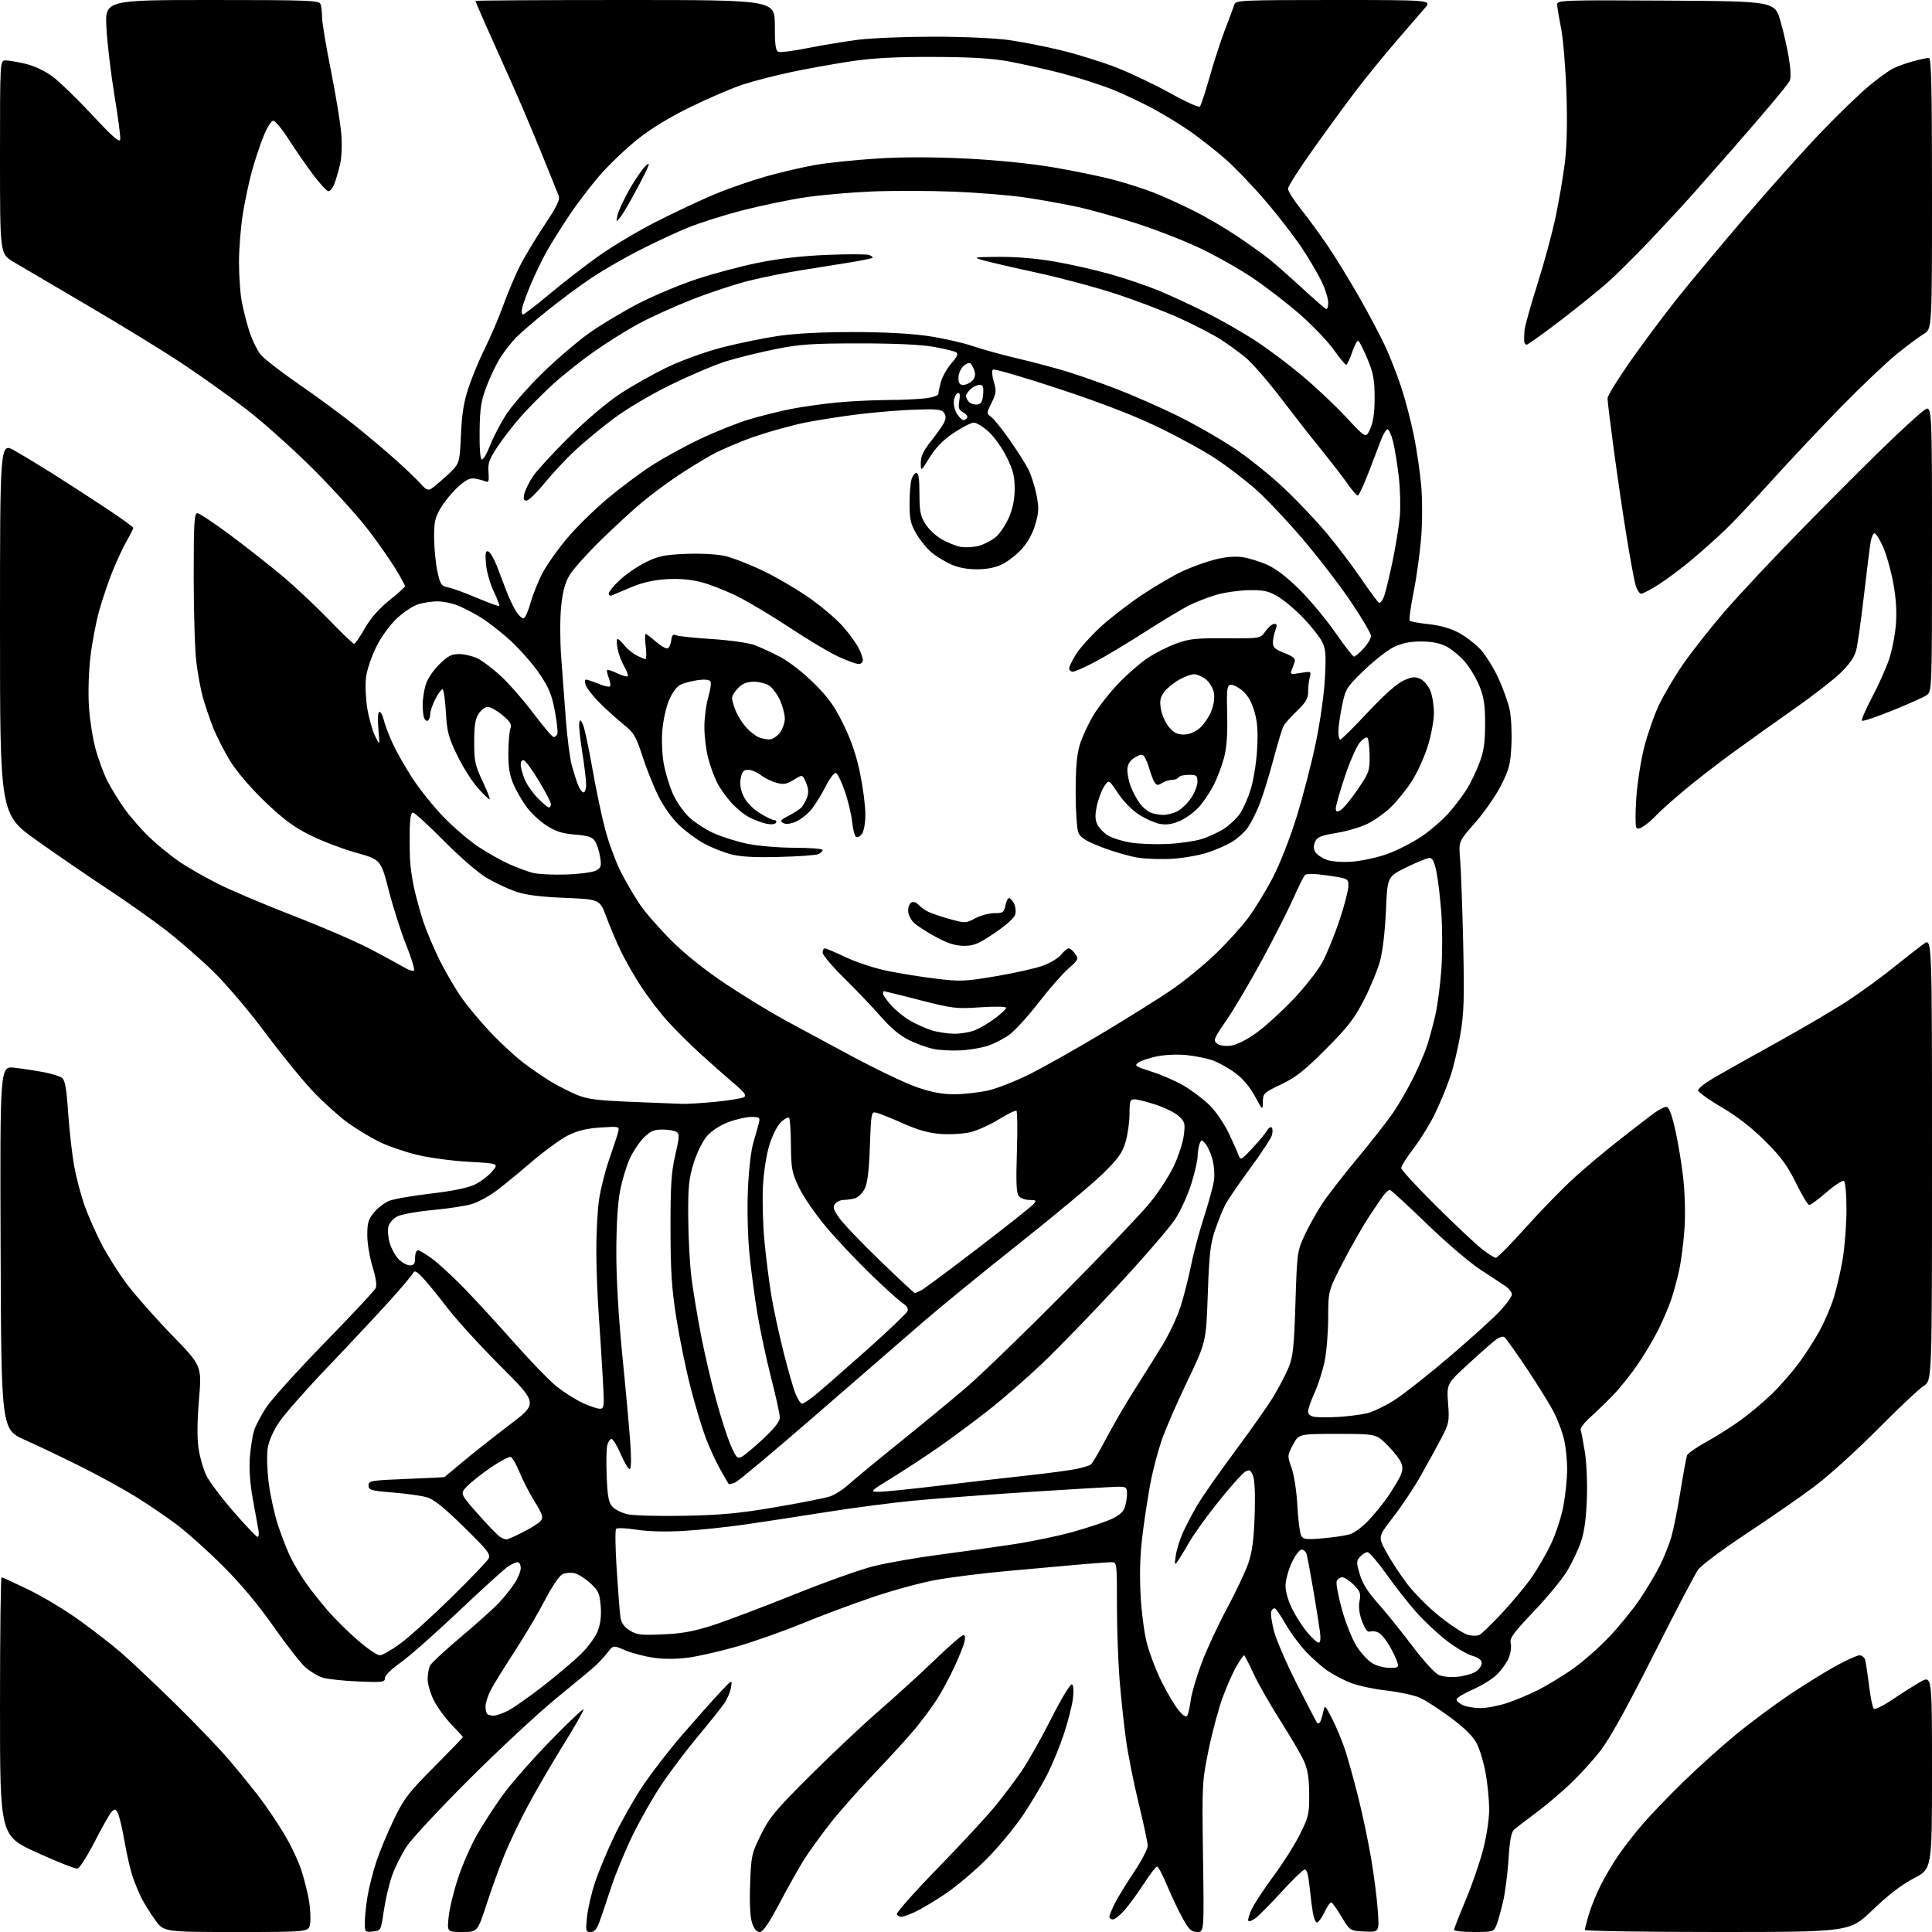 <?xml version="1.0" encoding="UTF-8" standalone="no"?>
<svg 
  version="1.1" 
  xmlns="http://www.w3.org/2000/svg" 
  xmlns:xlink="http://www.w3.org/1999/xlink" 
  xmlns:svg="http://www.w3.org/2000/svg"
  xmlns:rdf="http://www.w3.org/1999/02/22-rdf-syntax-ns#"
  xmlns:cc="http://creativecommons.org/ns#"
  xmlns:dc="http://purl.org/dc/elements/1.1/"
  viewBox="0 0 768 768"
  width="768"
  height="768"
>
<style>svg {background-color: white; }</style>"
<path stroke="none" fill="black" fill-rule="evenodd" d="M93.97,768.00C65.17,768.00 65.17,768.00 61.71,763.25C59.81,760.64 57.35,756.70 56.24,754.50C55.14,752.30 53.53,748.41 52.67,745.86C51.81,743.31 50.38,737.04 49.49,731.93C48.60,726.82 47.41,721.76 46.84,720.70C45.96,719.06 45.59,718.98 44.43,720.14C43.68,720.89 40.65,726.23 37.69,732.00C34.73,737.78 31.63,742.63 30.80,742.80C29.97,742.96 22.70,740.09 14.64,736.41C0.00,729.74 0.00,729.74 0.00,678.37C0.00,650.12 0.28,627.00 0.61,627.00C0.95,627.00 5.79,629.22 11.36,631.92C16.94,634.63 26.00,640.08 31.50,644.04C37.00,648.00 44.42,653.76 48.00,656.84C51.58,659.92 61.19,668.98 69.36,676.97C77.53,684.96 87.46,695.33 91.41,700.00C95.37,704.67 100.70,711.26 103.27,714.64C105.85,718.02 110.14,724.39 112.82,728.80C115.50,733.21 118.67,739.90 119.87,743.66C121.07,747.42 122.44,752.98 122.91,756.00C123.38,759.02 123.55,762.96 123.27,764.75C122.77,768.00 122.77,768.00 93.97,768.00zM148.21,767.81C145.10,768.12 145.00,768.00 145.01,764.31C145.01,762.22 145.49,757.58 146.07,754.00C146.65,750.42 148.24,744.12 149.61,740.00C150.98,735.88 154.13,728.31 156.60,723.20C160.59,714.95 162.40,712.58 172.55,702.39C178.85,696.06 184.00,690.73 184.00,690.53C184.00,690.34 181.97,688.10 179.49,685.55C177.02,683.00 173.87,678.70 172.49,675.99C171.12,673.28 170.00,669.45 170.00,667.47C170.00,665.49 170.44,663.04 170.99,662.03C171.53,661.01 177.04,655.91 183.24,650.70C189.43,645.48 196.14,639.47 198.15,637.35C200.16,635.23 202.97,631.75 204.40,629.61C205.83,627.47 207.00,624.66 207.00,623.36C207.00,622.06 206.44,621.00 205.75,621.01C205.06,621.01 203.32,621.80 201.88,622.76C200.43,623.72 191.62,631.73 182.28,640.57C172.95,649.42 162.55,658.59 159.16,660.97C155.53,663.52 153.00,666.02 153.00,667.08C153.00,668.71 152.08,668.82 142.25,668.40C136.34,668.15 130.00,667.45 128.16,666.86C126.33,666.27 123.28,664.43 121.39,662.77C119.50,661.11 113.83,653.84 108.78,646.63C102.73,637.97 95.85,629.74 88.56,622.46C82.48,616.39 74.12,608.92 70.00,605.86C65.88,602.80 58.73,597.94 54.13,595.07C49.53,592.19 39.86,586.87 32.63,583.24C25.41,579.62 15.22,574.75 10.00,572.44C0.50,568.22 0.50,568.22 0.24,496.00C-0.01,423.77 -0.01,423.77 5.74,424.44C8.91,424.80 14.08,425.59 17.23,426.18C20.38,426.77 23.70,427.79 24.59,428.44C25.86,429.37 26.42,432.50 27.11,442.57C27.60,449.68 28.69,459.24 29.54,463.81C30.39,468.38 32.24,475.36 33.65,479.31C35.06,483.27 38.08,490.10 40.35,494.50C42.62,498.90 47.18,506.10 50.48,510.50C53.79,514.90 61.83,524.00 68.35,530.72C80.22,542.94 80.22,542.94 79.11,556.22C78.38,564.92 78.31,571.67 78.93,575.79C79.44,579.25 80.82,584.06 82.00,586.49C83.17,588.92 88.04,595.40 92.82,600.89C97.59,606.38 101.89,610.90 102.36,610.94C102.84,610.97 103.01,609.76 102.74,608.25C102.47,606.74 101.47,601.23 100.52,596.00C99.40,589.88 98.98,584.01 99.31,579.50C99.60,575.65 100.34,570.85 100.95,568.82C101.55,566.80 103.81,562.51 105.96,559.30C108.11,556.08 118.56,544.53 129.18,533.63C139.81,522.74 148.88,513.03 149.34,512.06C149.87,510.94 149.41,507.83 148.09,503.54C146.94,499.83 146.00,494.17 146.00,490.97C146.00,486.11 146.44,484.63 148.70,481.94C150.19,480.17 152.86,478.12 154.63,477.38C156.40,476.64 163.84,475.34 171.17,474.48C179.84,473.47 185.98,472.21 188.73,470.89C191.05,469.76 194.16,467.42 195.63,465.67C198.30,462.50 198.30,462.50 186.19,461.82C179.34,461.44 170.27,460.20 165.29,458.95C160.46,457.75 153.80,455.41 150.50,453.76C147.20,452.11 141.80,448.84 138.50,446.49C135.20,444.14 129.09,438.68 124.91,434.36C120.74,430.04 112.14,419.52 105.80,411.00C99.33,402.29 90.16,391.47 84.89,386.29C79.72,381.23 71.00,373.64 65.50,369.43C60.00,365.21 49.65,357.91 42.50,353.21C35.35,348.50 22.86,339.95 14.75,334.19C0.00,323.74 0.00,323.74 0.00,249.80C0.00,175.85 0.00,175.85 5.75,179.11C8.91,180.89 15.55,184.90 20.50,188.01C25.45,191.12 34.79,197.15 41.25,201.42C47.71,205.68 52.99,209.47 52.99,209.83C52.98,210.20 51.81,212.53 50.39,215.00C48.97,217.47 46.44,222.88 44.77,227.00C43.11,231.12 40.70,238.24 39.42,242.81C38.14,247.38 36.57,255.71 35.92,261.31C35.24,267.09 35.00,275.60 35.36,281.00C35.70,286.22 36.90,293.80 38.02,297.84C39.14,301.87 41.22,307.50 42.65,310.34C44.07,313.18 47.16,318.20 49.50,321.50C51.85,324.80 56.41,330.00 59.63,333.06C62.86,336.12 68.20,340.45 71.50,342.68C74.80,344.91 81.75,348.87 86.94,351.47C92.14,354.08 105.58,359.76 116.81,364.10C128.04,368.43 141.79,374.39 147.37,377.33C152.94,380.27 158.93,383.53 160.69,384.57C162.44,385.61 164.18,386.15 164.56,385.78C164.94,385.40 163.57,380.91 161.52,375.79C159.46,370.68 156.34,360.92 154.58,354.11C151.37,341.71 151.37,341.71 141.61,338.98C136.24,337.48 128.05,334.37 123.40,332.06C116.89,328.84 112.77,325.79 105.47,318.81C99.74,313.34 94.24,306.93 91.57,302.63C89.14,298.71 86.01,292.57 84.63,289.00C83.24,285.43 81.42,280.02 80.58,277.00C79.75,273.98 78.60,267.69 78.03,263.03C77.46,258.37 77.00,243.18 77.00,229.28C77.00,207.95 77.22,204.00 78.44,204.00C79.23,204.00 85.19,207.97 91.69,212.81C98.19,217.66 107.55,225.03 112.50,229.19C117.45,233.36 125.68,241.09 130.79,246.38C135.90,251.67 140.40,255.99 140.79,255.97C141.18,255.95 143.07,253.18 145.00,249.81C147.32,245.75 150.61,241.98 154.75,238.66C158.19,235.90 161.00,233.36 161.00,233.01C161.00,232.67 159.39,229.71 157.43,226.44C155.47,223.17 150.63,216.23 146.68,211.00C142.73,205.78 132.97,194.97 125.00,186.97C117.03,178.98 105.10,168.26 98.50,163.14C91.90,158.03 80.20,149.66 72.50,144.56C64.80,139.45 47.70,128.96 34.50,121.24C21.30,113.51 8.14,105.77 5.25,104.04C0.00,100.88 0.00,100.88 0.00,62.44C0.00,24.00 0.00,24.00 2.25,24.02C3.49,24.02 7.05,24.63 10.16,25.36C13.50,26.15 17.85,28.18 20.77,30.33C23.49,32.33 30.62,39.22 36.61,45.65C44.87,54.52 47.57,56.87 47.79,55.41C47.95,54.36 46.92,46.52 45.51,38.00C44.10,29.47 42.66,17.44 42.32,11.25C41.69,0.00 41.69,0.00 84.24,0.00C122.11,0.00 126.85,0.17 127.39,1.58C127.73,2.45 128.01,4.81 128.02,6.83C128.03,8.85 129.61,18.38 131.54,28.00C133.47,37.62 135.32,48.95 135.66,53.16C136.04,57.81 135.82,62.72 135.11,65.66C134.46,68.32 133.45,71.74 132.85,73.25C132.25,74.76 131.22,76.00 130.56,76.00C129.90,76.00 127.10,72.96 124.33,69.25C121.56,65.54 117.21,59.24 114.66,55.25C112.10,51.26 109.38,48.00 108.61,48.00C107.83,48.00 106.12,50.75 104.72,54.25C103.35,57.69 101.29,63.88 100.15,68.00C99.00,72.12 97.38,79.78 96.54,85.00C95.70,90.22 95.01,98.80 95.00,104.07C95.00,109.33 95.47,116.30 96.05,119.57C96.63,122.83 98.02,128.33 99.14,131.78C100.27,135.24 102.32,139.42 103.71,141.07C105.10,142.72 111.92,147.98 118.86,152.77C125.81,157.56 135.77,164.89 140.99,169.06C146.22,173.23 153.88,179.70 158.00,183.43C162.12,187.16 166.46,191.35 167.63,192.72C169.14,194.51 170.20,194.98 171.28,194.37C172.12,193.89 175.03,191.44 177.76,188.93C182.71,184.36 182.71,184.36 183.23,172.93C183.62,164.24 184.38,159.63 186.37,153.73C187.82,149.45 190.74,142.47 192.86,138.23C194.99,133.98 198.20,126.45 200.00,121.50C201.80,116.55 204.74,109.58 206.53,106.00C208.31,102.42 212.72,95.07 216.32,89.65C221.59,81.72 222.71,79.37 222.03,77.65C221.57,76.47 218.26,68.30 214.68,59.50C211.09,50.70 205.82,38.33 202.96,32.00C200.10,25.68 195.79,16.05 193.38,10.61C190.97,5.16 189.00,0.55 189.00,0.36C189.00,0.16 215.77,0.00 248.50,0.00C308.00,0.00 308.00,0.00 308.00,10.03C308.00,17.79 308.32,20.19 309.42,20.61C310.21,20.91 315.50,20.23 321.17,19.10C326.85,17.97 335.77,16.49 341.00,15.82C346.23,15.14 359.73,14.59 371.00,14.59C382.62,14.58 395.61,15.16 401.00,15.91C406.23,16.64 415.76,18.52 422.19,20.09C428.62,21.66 438.52,24.77 444.19,27.01C449.86,29.25 459.38,33.80 465.36,37.13C471.33,40.46 476.56,42.81 476.98,42.34C477.41,41.88 479.16,36.55 480.87,30.50C482.58,24.45 485.37,15.90 487.07,11.50C488.77,7.10 490.40,2.71 490.69,1.75C491.20,0.12 493.96,0.00 530.22,0.00C569.21,0.00 569.21,0.00 566.35,3.26C564.78,5.06 559.64,11.02 554.91,16.51C550.19,22.01 543.40,30.32 539.82,35.00C536.23,39.67 528.51,50.20 522.65,58.40C516.79,66.59 512.00,74.07 512.00,75.02C512.00,75.97 514.30,79.61 517.12,83.12C519.94,86.63 524.82,93.33 527.98,98.00C531.13,102.67 536.78,111.90 540.53,118.50C544.28,125.10 548.84,133.72 550.66,137.66C552.49,141.60 555.31,148.80 556.93,153.66C558.55,158.52 560.83,167.20 562.00,172.95C563.16,178.69 564.50,187.77 564.96,193.13C565.44,198.59 565.42,207.70 564.92,213.89C564.43,219.96 563.08,229.69 561.90,235.52C560.73,241.34 560.06,246.39 560.41,246.75C560.77,247.10 564.19,247.72 568.03,248.13C572.65,248.63 576.71,249.81 580.06,251.63C582.83,253.14 586.72,256.16 588.69,258.34C590.66,260.52 593.78,265.58 595.63,269.57C597.48,273.57 599.49,279.19 600.11,282.07C600.73,284.95 601.04,291.26 600.81,296.10C600.44,303.84 599.94,305.80 596.65,312.27C594.59,316.33 589.96,322.99 586.36,327.07C579.81,334.50 579.81,334.50 580.42,341.50C580.75,345.35 581.30,360.30 581.63,374.71C582.13,396.64 581.96,402.57 580.55,410.98C579.63,416.50 577.79,424.20 576.47,428.08C575.15,431.97 572.47,438.47 570.51,442.54C568.55,446.61 564.71,452.86 561.98,456.43C559.24,460.01 557.00,463.53 557.00,464.28C557.00,465.02 563.19,471.76 570.75,479.25C578.31,486.75 586.52,494.48 589.00,496.43C591.48,498.38 594.00,499.98 594.62,499.99C595.24,500.00 600.67,494.49 606.70,487.75C612.72,481.01 621.45,472.09 626.08,467.91C630.71,463.74 638.77,456.98 644.00,452.90C649.23,448.81 655.16,444.24 657.18,442.73C659.21,441.23 661.53,440.00 662.35,440.00C663.39,440.00 664.43,442.59 665.86,448.75C666.97,453.56 668.42,462.22 669.08,468.00C669.76,474.03 670.00,482.62 669.63,488.19C669.28,493.52 668.35,500.94 667.55,504.69C666.75,508.44 665.24,513.98 664.19,517.00C663.14,520.03 660.80,525.43 659.00,529.00C657.20,532.58 653.57,538.65 650.93,542.50C648.30,546.35 643.97,551.75 641.32,554.50C638.67,557.25 634.56,561.23 632.18,563.35C629.81,565.47 628.07,567.75 628.33,568.42C628.59,569.08 629.34,573.02 630.01,577.16C630.70,581.43 631.04,589.64 630.79,596.10C630.49,603.96 629.74,609.25 628.37,613.13C627.29,616.22 624.84,621.35 622.95,624.51C621.05,627.68 615.10,634.90 609.71,640.56C601.42,649.29 600.02,651.23 600.54,653.29C600.87,654.62 600.50,657.24 599.72,659.11C598.94,660.97 596.82,663.94 595.01,665.70C593.20,667.46 588.86,670.15 585.36,671.67C581.86,673.20 579.00,674.95 579.00,675.56C579.00,676.18 580.15,677.20 581.55,677.84C582.95,678.48 586.11,679.00 588.58,679.00C591.05,679.00 595.82,678.07 599.18,676.94C602.55,675.81 608.04,673.50 611.40,671.81C614.75,670.12 620.74,666.51 624.71,663.77C628.68,661.04 635.26,655.31 639.33,651.05C643.41,646.78 648.99,639.96 651.73,635.90C654.48,631.83 658.10,625.78 659.78,622.45C661.45,619.12 663.53,613.94 664.39,610.95C665.26,607.95 666.89,599.75 668.02,592.73C669.15,585.71 670.33,579.32 670.63,578.52C670.93,577.73 674.40,575.31 678.34,573.15C682.28,570.98 688.42,567.09 692.00,564.49C695.58,561.90 701.12,557.23 704.32,554.14C707.51,551.04 712.30,545.58 714.96,542.00C717.62,538.42 721.38,532.58 723.32,529.00C725.27,525.42 727.78,519.58 728.91,516.00C730.03,512.42 731.64,505.50 732.48,500.62C733.31,495.73 734.00,486.87 734.00,480.93C734.00,474.61 733.57,469.85 732.97,469.48C732.41,469.13 729.31,471.13 726.09,473.92C722.86,476.72 719.77,479.00 719.22,479.00C718.66,479.00 716.28,475.06 713.92,470.25C710.50,463.28 707.98,459.87 701.56,453.48C696.21,448.16 690.39,443.66 684.25,440.07C679.16,437.10 675.00,434.09 675.00,433.38C675.00,432.67 678.04,430.33 681.75,428.18C685.46,426.02 696.83,419.66 707.00,414.03C717.17,408.40 729.77,400.97 735.00,397.51C740.23,394.05 748.33,388.13 753.00,384.35C757.67,380.58 762.96,376.45 764.75,375.18C768.00,372.86 768.00,372.86 768.00,460.85C768.00,548.84 768.00,548.84 764.75,550.87C762.96,551.98 754.75,559.72 746.50,568.05C738.25,576.38 727.00,586.58 721.50,590.72C716.00,594.86 703.79,603.33 694.37,609.54C684.96,615.76 676.24,622.26 675.01,623.99C673.78,625.72 665.82,640.94 657.33,657.81C647.10,678.15 640.02,690.94 636.33,695.76C633.27,699.76 627.56,706.01 623.63,709.65C619.71,713.30 613.58,718.43 610.00,721.07C606.42,723.71 602.79,726.50 601.91,727.27C600.75,728.30 600.15,731.46 599.66,739.09C599.29,744.81 598.31,752.42 597.48,756.00C596.65,759.58 595.47,763.74 594.86,765.25C593.79,767.92 593.54,768.00 585.88,768.00C581.55,768.00 578.00,767.62 578.00,767.15C578.00,766.68 580.07,761.39 582.59,755.40C585.12,749.40 588.27,740.28 589.59,735.12C590.99,729.68 591.99,722.96 591.97,719.12C591.95,715.48 591.32,709.10 590.58,704.94C589.84,700.78 588.26,695.48 587.08,693.16C585.59,690.24 582.39,687.05 576.71,682.82C572.20,679.46 566.66,675.89 564.42,674.88C562.18,673.88 556.22,672.59 551.19,672.02C546.15,671.45 539.73,670.07 536.90,668.96C534.08,667.85 529.91,665.66 527.64,664.09C525.36,662.53 521.46,659.05 518.96,656.37C516.46,653.69 512.94,648.92 511.15,645.77C509.35,642.62 507.45,639.78 506.93,639.46C506.41,639.14 505.70,639.61 505.36,640.50C505.02,641.39 505.53,645.05 506.50,648.62C507.46,652.20 511.62,661.73 515.73,669.81C519.84,677.89 523.38,684.69 523.60,684.92C523.82,685.15 524.28,685.06 524.62,684.72C524.95,684.38 525.55,682.62 525.94,680.80C526.64,677.50 526.64,677.50 529.68,683.50C531.35,686.80 533.67,692.42 534.83,696.00C535.98,699.58 538.29,707.90 539.94,714.50C541.60,721.10 543.88,731.90 545.00,738.50C546.13,745.10 547.34,754.46 547.68,759.30C548.31,768.11 548.31,768.11 542.46,767.80C536.61,767.50 536.61,767.50 533.32,762.00C531.51,758.98 529.67,756.39 529.24,756.25C528.81,756.10 527.57,757.86 526.48,760.16C525.39,762.45 524.05,764.27 523.50,764.21C522.95,764.14 522.22,762.38 521.87,760.29C521.52,758.21 520.92,753.44 520.53,749.69C520.04,744.92 519.45,742.98 518.55,743.19C517.84,743.36 513.80,747.29 509.56,751.91C505.32,756.54 500.74,761.20 499.38,762.28C498.01,763.35 496.61,763.94 496.26,763.59C495.91,763.24 496.55,761.05 497.69,758.73C498.82,756.40 502.76,750.45 506.43,745.50C510.10,740.55 514.76,733.15 516.80,729.05C520.23,722.15 520.49,720.98 520.42,713.05C520.37,706.72 519.82,703.33 518.32,700.00C517.20,697.52 513.00,690.34 508.98,684.03C504.96,677.73 500.16,669.29 498.30,665.28C496.45,661.28 494.75,658.00 494.51,658.00C494.28,658.00 492.93,659.97 491.51,662.39C490.10,664.80 487.61,670.44 485.97,674.92C484.34,679.39 481.83,688.78 480.40,695.78C477.86,708.17 477.81,709.28 478.22,738.25C478.64,768.00 478.64,768.00 475.92,768.00C473.67,768.00 472.67,767.07 470.23,762.75C468.60,759.86 465.81,754.01 464.04,749.75C462.27,745.49 460.43,742.00 459.96,742.00C459.48,742.00 457.12,745.05 454.71,748.78C452.30,752.51 448.85,757.23 447.06,759.28C445.26,761.33 443.16,763.00 442.40,763.00C441.63,763.00 441.00,762.53 441.00,761.96C441.00,761.39 441.95,759.03 443.11,756.71C444.28,754.39 447.71,748.79 450.74,744.24C453.77,739.70 456.24,734.98 456.23,733.74C456.22,732.51 454.62,724.98 452.67,717.00C450.71,709.02 448.43,697.55 447.59,691.50C446.76,685.45 445.61,674.74 445.04,667.70C444.47,660.65 444.00,647.27 444.00,637.95C444.00,621.16 443.98,621.00 441.80,621.00C440.59,621.00 434.63,621.44 428.55,621.97C422.47,622.51 409.64,623.67 400.03,624.54C390.43,625.42 377.83,627.00 372.03,628.05C366.24,629.10 354.98,632.16 347.00,634.86C339.02,637.56 326.31,642.31 318.76,645.41C311.20,648.51 299.70,652.57 293.21,654.44C286.72,656.31 278.04,658.30 273.94,658.88C269.08,659.55 264.16,659.59 259.87,658.98C256.24,658.47 251.14,657.13 248.54,656.02C243.80,653.99 243.80,653.99 241.65,656.74C240.47,658.26 238.38,660.56 237.00,661.87C235.63,663.17 228.65,668.98 221.50,674.79C214.35,680.60 198.77,695.06 186.88,706.93C174.98,718.79 163.62,730.99 161.62,734.04C159.63,737.09 157.04,742.26 155.87,745.54C154.70,748.82 153.22,755.10 152.58,759.50C151.41,767.49 151.41,767.50 148.21,767.81zM183.77,768.00C177.72,768.00 177.72,768.00 178.35,761.96C178.69,758.64 180.39,751.67 182.11,746.47C183.84,741.27 187.18,733.63 189.53,729.50C191.89,725.36 196.45,718.30 199.66,713.82C202.87,709.34 211.44,699.55 218.71,692.08C225.97,684.61 231.94,678.98 231.96,679.56C231.98,680.15 228.25,686.68 223.67,694.06C219.08,701.45 212.82,712.23 209.75,718.00C206.67,723.77 202.58,732.33 200.66,737.00C198.73,741.68 195.51,750.57 193.49,756.75C189.83,768.00 189.83,768.00 183.77,768.00zM234.77,768.00C232.85,768.00 232.76,767.60 233.35,761.96C233.69,758.64 235.14,752.45 236.55,748.21C237.96,743.97 241.36,735.79 244.11,730.03C246.85,724.27 251.95,715.27 255.44,710.03C258.93,704.79 266.07,695.55 271.31,689.50C276.55,683.45 283.15,676.02 285.98,673.00C291.13,667.50 291.13,667.50 290.57,670.83C290.27,672.67 289.01,675.59 287.77,677.33C286.54,679.08 281.79,685.00 277.21,690.50C272.64,696.00 266.19,704.55 262.89,709.50C259.58,714.45 254.46,723.45 251.51,729.50C248.56,735.55 244.74,744.77 243.02,750.00C241.31,755.23 239.22,761.41 238.37,763.75C237.24,766.88 236.29,768.00 234.77,768.00zM301.99,768.00C300.77,768.00 299.76,766.79 298.96,764.38C298.19,762.05 297.91,756.54 298.18,748.97C298.58,737.72 298.78,736.84 302.46,729.34C305.84,722.48 308.26,719.56 321.91,705.96C330.48,697.41 342.90,685.73 349.50,679.99C356.10,674.26 366.07,665.17 371.65,659.79C377.23,654.40 382.30,650.00 382.91,650.00C383.64,650.00 383.80,650.98 383.37,652.75C383.00,654.26 381.17,658.79 379.30,662.80C377.43,666.82 374.36,672.53 372.46,675.49C370.57,678.45 366.67,683.71 363.80,687.19C360.92,690.66 353.58,698.71 347.48,705.07C341.38,711.43 333.44,720.43 329.83,725.07C326.22,729.71 321.69,735.98 319.76,739.00C317.84,742.02 313.47,749.79 310.04,756.25C305.56,764.72 303.31,768.00 301.99,768.00zM682.65,768.00C653.69,768.00 630.00,767.63 630.00,767.18C630.00,766.73 630.73,763.92 631.61,760.93C632.50,757.94 634.59,752.80 636.25,749.50C637.91,746.20 641.05,740.87 643.23,737.67C645.41,734.46 649.78,728.83 652.94,725.17C656.10,721.50 663.37,713.93 669.10,708.35C674.82,702.76 684.20,694.32 689.94,689.60C695.68,684.87 705.36,677.67 711.45,673.59C717.55,669.52 725.90,664.35 730.02,662.11C734.13,659.86 738.26,658.02 739.18,658.01C740.11,658.01 741.10,658.79 741.39,659.75C741.69,660.71 742.39,665.30 742.96,669.95C743.53,674.59 744.37,678.77 744.83,679.23C745.29,679.69 748.56,678.11 752.08,675.73C755.61,673.34 760.64,670.16 763.25,668.65C768.00,665.92 768.00,665.92 768.00,704.40C768.00,742.89 768.00,742.89 760.75,746.68C755.88,749.22 750.51,753.35 744.40,759.23C735.30,768.00 735.30,768.00 682.65,768.00zM358.31,761.98C357.65,761.99 356.84,761.54 356.49,760.99C356.15,760.43 363.45,752.19 372.72,742.67C381.99,733.15 392.30,722.02 395.64,717.93C398.97,713.84 403.72,707.53 406.20,703.90C408.68,700.27 413.95,690.92 417.90,683.12C422.05,674.94 425.53,669.21 426.13,669.58C426.76,669.97 426.90,672.18 426.49,675.36C426.12,678.19 424.52,684.42 422.94,689.21C421.36,694.00 418.42,701.19 416.40,705.19C414.39,709.18 410.03,716.51 406.71,721.48C403.39,726.44 396.81,734.36 392.09,739.09C387.37,743.81 379.98,750.03 375.67,752.92C371.36,755.81 365.96,759.02 363.67,760.06C361.38,761.10 358.96,761.97 358.31,761.98zM472.03,681.84C472.41,681.10 473.01,678.37 473.34,675.76C473.68,673.16 475.60,666.63 477.60,661.26C479.60,655.89 484.14,646.10 487.68,639.50C491.22,632.90 495.05,624.80 496.20,621.50C497.75,617.04 498.40,612.16 498.74,602.50C499.02,594.39 498.79,588.45 498.11,586.71C497.18,584.34 496.72,584.08 495.06,584.97C493.99,585.54 489.23,590.85 484.49,596.76C479.75,602.66 474.48,609.98 472.77,613.00C471.06,616.02 469.01,619.40 468.22,620.50C466.91,622.33 466.84,622.16 467.38,618.41C467.71,616.16 468.92,612.17 470.08,609.55C471.24,606.93 473.80,602.02 475.76,598.64C477.72,595.26 484.44,585.63 490.69,577.23C496.94,568.82 503.87,558.98 506.09,555.36C508.31,551.73 511.06,546.46 512.22,543.63C514.01,539.24 514.40,535.54 514.96,517.96C515.61,497.72 515.66,497.32 518.71,490.81C520.41,487.18 523.57,481.54 525.73,478.29C527.89,475.03 534.20,466.92 539.74,460.27C545.28,453.61 551.67,445.43 553.93,442.10C556.20,438.76 559.78,432.54 561.89,428.27C564.01,424.00 566.46,418.25 567.34,415.50C568.23,412.75 569.68,407.35 570.57,403.50C571.46,399.65 572.54,391.40 572.97,385.17C573.40,378.94 573.40,368.93 572.95,362.92C572.51,356.92 571.63,349.53 571.00,346.50C570.15,342.42 569.43,341.02 568.18,341.06C567.26,341.10 563.12,342.79 559.00,344.81C551.50,348.50 551.50,348.50 550.93,362.00C550.59,370.01 549.64,378.14 548.59,382.00C547.62,385.57 544.74,392.55 542.19,397.50C538.35,404.96 535.76,408.31 527.03,417.06C518.56,425.55 515.09,428.29 509.28,431.06C502.37,434.35 502.05,434.65 502.00,438.00C501.95,441.50 501.95,441.50 498.81,435.71C496.80,432.01 493.97,428.68 490.94,426.46C488.34,424.55 484.34,422.32 482.04,421.51C479.75,420.70 475.07,419.76 471.65,419.41C468.11,419.04 463.03,419.27 459.85,419.93C456.78,420.57 453.45,421.68 452.45,422.42C450.82,423.60 451.39,423.98 457.90,426.04C461.90,427.30 467.72,429.86 470.83,431.73C473.95,433.59 478.44,437.01 480.81,439.31C483.20,441.63 486.61,446.62 488.47,450.50C490.31,454.35 492.11,458.40 492.47,459.50C493.06,461.28 493.63,460.96 497.81,456.46C500.39,453.69 503.01,450.54 503.63,449.46C504.26,448.38 505.10,447.82 505.50,448.20C505.91,448.59 505.96,449.94 505.63,451.20C505.29,452.47 501.36,458.45 496.91,464.50C492.45,470.55 487.99,477.08 487.01,479.01C486.02,480.94 484.21,485.44 482.99,489.01C481.14,494.42 480.66,498.66 480.11,514.50C479.45,533.50 479.45,533.50 471.77,549.50C467.54,558.30 462.97,568.88 461.62,573.00C460.26,577.12 458.46,583.88 457.62,588.00C456.78,592.13 455.34,601.13 454.43,608.00C453.25,616.89 452.94,624.11 453.35,633.00C453.69,640.27 454.75,648.69 455.89,653.13C456.97,657.33 459.66,664.34 461.86,668.72C464.06,673.10 467.09,678.14 468.59,679.93C470.59,682.31 471.51,682.82 472.03,681.84zM196.21,682.00C197.24,682.00 199.81,681.12 201.93,680.03C204.05,678.95 210.22,674.63 215.64,670.43C221.06,666.22 227.86,660.49 230.75,657.68C233.70,654.80 236.71,650.71 237.63,648.31C238.73,645.43 239.10,642.21 238.78,638.36C238.37,633.39 237.85,632.25 234.70,629.37C232.72,627.55 229.92,625.77 228.48,625.40C227.03,625.04 224.86,625.20 223.65,625.75C222.34,626.35 219.49,630.54 216.59,636.13C213.92,641.28 208.42,650.57 204.38,656.76C200.34,662.96 196.12,669.80 195.01,671.97C193.91,674.14 193.00,676.99 193.00,678.29C193.00,679.60 193.30,680.97 193.67,681.33C194.03,681.70 195.18,682.00 196.21,682.00zM579.38,666.55C582.06,666.28 585.32,665.36 586.63,664.51C587.93,663.65 589.00,662.14 589.00,661.14C589.00,659.89 587.78,658.95 585.13,658.16C583.00,657.52 578.39,654.77 574.88,652.04C571.37,649.31 565.99,644.25 562.92,640.79C559.84,637.33 554.54,630.56 551.12,625.75C547.70,620.94 544.32,617.00 543.61,617.00C542.89,617.00 541.57,617.82 540.66,618.83C539.14,620.50 539.13,621.09 540.54,625.83C541.61,629.44 543.79,632.92 547.68,637.26C550.76,640.69 556.84,648.23 561.19,654.00C565.53,659.77 570.31,665.07 571.80,665.76C573.38,666.50 576.52,666.83 579.38,666.55zM552.32,663.00C555.81,663.00 556.08,662.81 555.46,660.75C555.09,659.51 553.70,656.60 552.36,654.27C551.03,651.94 549.08,649.58 548.04,649.02C547.00,648.46 545.49,648.26 544.68,648.57C543.65,648.97 542.71,647.80 541.49,644.61C540.33,641.58 539.98,638.91 540.43,636.52C541.01,633.43 540.70,632.55 538.13,629.97C536.49,628.34 534.43,627.00 533.55,627.00C532.66,627.00 531.67,627.69 531.35,628.54C531.02,629.38 531.97,634.45 533.44,639.79C534.92,645.13 537.54,651.70 539.25,654.38C540.97,657.06 543.75,660.10 545.44,661.12C547.12,662.15 550.22,662.99 552.32,663.00zM150.95,658.00C151.96,658.00 155.64,655.90 159.14,653.34C162.64,650.77 171.73,642.56 179.34,635.09C186.95,627.61 193.65,620.63 194.22,619.57C195.13,617.89 193.82,616.22 184.30,606.90C176.07,598.84 172.37,595.91 169.42,595.12C167.26,594.54 161.22,593.71 156.00,593.28C147.43,592.58 146.50,592.30 146.50,590.50C146.50,588.62 147.37,588.47 161.50,587.90C169.75,587.58 176.59,587.24 176.71,587.15C176.82,587.07 180.20,584.25 184.21,580.89C188.22,577.53 196.51,570.98 202.64,566.33C213.78,557.88 213.78,557.88 199.10,543.19C191.02,535.11 181.51,524.70 177.96,520.05C174.40,515.41 170.00,510.01 168.18,508.05C165.72,505.42 164.70,504.87 164.28,505.93C163.97,506.71 159.62,511.89 154.61,517.42C149.60,522.96 138.61,534.69 130.19,543.50C121.77,552.30 113.14,562.10 111.00,565.28C108.57,568.89 106.84,572.83 106.40,575.78C106.00,578.38 106.19,584.55 106.82,589.50C107.44,594.45 109.13,602.08 110.57,606.47C112.01,610.85 114.32,616.70 115.71,619.47C117.10,622.23 119.83,626.75 121.78,629.50C123.73,632.25 127.62,637.14 130.41,640.37C133.21,643.60 138.56,648.89 142.31,652.12C146.05,655.35 149.94,658.00 150.95,658.00zM524.21,653.00C524.86,653.00 525.06,651.40 524.72,648.75C524.42,646.41 523.22,638.88 522.05,632.00C520.88,625.12 519.68,618.71 519.39,617.75C519.10,616.79 518.20,616.00 517.39,616.00C516.57,616.00 514.81,618.36 513.46,621.25C512.12,624.14 511.02,628.26 511.01,630.40C511.00,632.68 512.14,636.56 513.75,639.75C515.26,642.75 518.00,646.96 519.83,649.10C521.66,651.25 523.63,653.00 524.21,653.00zM588.12,649.89C589.01,649.44 592.99,645.59 596.96,641.34C600.93,637.08 606.16,630.84 608.56,627.46C610.97,624.08 614.56,617.92 616.54,613.75C618.56,609.51 620.75,602.74 621.53,598.34C622.30,594.03 622.95,587.71 622.97,584.30C622.98,580.89 622.49,575.71 621.87,572.80C621.26,569.88 619.47,564.96 617.91,561.85C616.35,558.74 611.44,550.77 607.01,544.14C602.58,537.52 598.52,531.82 597.98,531.49C597.44,531.16 596.05,531.55 594.88,532.37C593.72,533.19 588.78,537.51 583.92,541.97C575.07,550.08 575.07,550.08 575.63,557.79C576.18,565.15 576.05,565.80 572.79,572.00C570.91,575.58 567.23,582.28 564.61,586.89C562.00,591.51 557.14,598.79 553.83,603.06C547.80,610.84 547.80,610.84 550.91,616.67C552.63,619.88 556.36,625.60 559.21,629.40C562.05,633.19 568.01,639.17 572.44,642.68C576.87,646.19 581.85,649.43 583.50,649.88C585.15,650.34 587.23,650.34 588.12,649.89zM263.50,649.69C271.20,649.36 275.80,648.51 283.50,646.02C289.00,644.23 303.49,638.75 315.70,633.84C327.91,628.92 342.21,623.83 347.48,622.53C352.75,621.23 364.36,619.20 373.28,618.03C382.20,616.87 395.51,614.99 402.86,613.88C410.20,612.76 420.78,610.56 426.36,608.99C431.94,607.43 438.64,605.23 441.26,604.10C444.43,602.75 446.36,601.19 447.01,599.46C447.56,598.04 448.00,595.55 448.00,593.93C448.00,591.27 447.69,591.00 444.63,591.00C442.78,591.00 427.14,591.91 409.88,593.02C392.62,594.14 371.52,595.73 363.00,596.55C354.48,597.38 338.95,599.41 328.50,601.07C318.05,602.73 303.65,604.93 296.50,605.97C289.35,607.01 278.32,608.18 272.00,608.55C264.77,608.98 257.75,608.81 253.08,608.08C249.01,607.45 245.33,607.28 244.91,607.72C244.49,608.15 244.60,615.48 245.15,624.00C245.69,632.52 246.36,640.98 246.63,642.80C246.97,645.13 248.05,646.69 250.30,648.11C253.11,649.88 254.73,650.08 263.50,649.69zM201.28,611.97C201.71,611.99 204.66,610.69 207.84,609.08C211.02,607.48 214.22,605.45 214.94,604.57C216.07,603.21 215.72,602.09 212.55,596.95C210.50,593.64 207.79,588.37 206.52,585.25C205.25,582.13 203.67,579.39 203.01,579.17C202.36,578.95 198.82,580.82 195.15,583.32C191.49,585.83 187.22,589.20 185.67,590.82C182.85,593.76 182.85,593.76 190.02,601.88C193.96,606.35 197.93,610.44 198.84,610.97C199.75,611.50 200.85,611.95 201.28,611.97zM525.83,611.50C530.05,611.14 534.92,610.41 536.66,609.88C538.39,609.34 541.79,606.79 544.20,604.20C546.61,601.62 549.96,597.48 551.65,595.00C553.34,592.52 555.46,589.06 556.36,587.31C557.58,584.92 557.75,583.47 557.02,581.55C556.49,580.15 554.02,576.97 551.55,574.50C547.05,570.00 547.05,570.00 531.67,570.00C516.28,570.00 516.28,570.00 513.98,574.32C511.72,578.59 511.71,578.71 513.44,583.57C514.43,586.36 515.43,592.85 515.72,598.50C516.01,604.00 516.68,609.32 517.20,610.33C518.05,611.95 519.02,612.08 525.83,611.50zM272.00,602.55C286.90,602.25 293.99,601.58 308.45,599.10C318.32,597.41 327.95,595.51 329.86,594.88C331.77,594.25 335.17,592.08 337.42,590.05C339.66,588.02 348.70,580.56 357.50,573.47C366.30,566.38 378.23,556.55 384.00,551.62C389.77,546.68 407.25,529.79 422.82,514.07C438.40,498.36 453.89,482.12 457.23,478.00C460.58,473.88 464.81,467.35 466.62,463.50C468.44,459.65 470.22,454.17 470.58,451.31C471.18,446.58 471.01,445.92 468.63,443.71C467.19,442.38 463.08,440.32 459.49,439.14C455.90,437.96 452.07,437.00 450.98,437.00C449.23,437.00 449.00,437.69 449.00,442.82C449.00,446.02 448.29,451.04 447.42,453.97C446.12,458.35 444.50,460.60 438.38,466.59C434.27,470.60 419.39,483.02 405.31,494.19C391.23,505.36 374.22,519.23 367.53,525.00C360.83,530.77 341.72,547.35 325.05,561.83C308.39,576.31 293.69,588.64 292.37,589.24C291.06,589.84 289.84,590.14 289.66,589.91C289.48,589.69 287.94,587.02 286.24,584.00C284.54,580.98 281.96,575.35 280.51,571.50C279.05,567.65 276.35,558.65 274.51,551.50C272.66,544.35 270.12,531.98 268.86,524.00C267.02,512.34 266.56,505.38 266.54,488.50C266.51,471.20 266.84,466.03 268.43,459.17C270.09,452.02 270.16,450.71 268.93,449.94C268.14,449.44 265.62,449.02 263.33,449.02C259.94,449.00 258.54,449.61 255.91,452.24C254.13,454.03 251.60,457.81 250.30,460.65C249.00,463.49 247.28,469.27 246.47,473.49C245.54,478.37 245.00,487.36 245.00,498.11C245.00,508.74 245.91,524.05 247.43,539.27C248.77,552.60 250.18,568.11 250.56,573.75C251.00,580.15 250.90,584.00 250.29,584.00C249.76,584.00 248.16,581.30 246.74,578.00C245.31,574.70 243.67,572.00 243.09,572.00C242.51,572.00 241.75,573.14 241.40,574.53C241.05,575.92 240.95,581.51 241.17,586.96C241.48,594.79 241.95,597.29 243.41,598.90C244.42,600.02 247.10,601.38 249.37,601.92C251.65,602.47 261.78,602.75 272.00,602.55zM349.52,593.00C351.67,593.00 362.45,591.91 373.47,590.57C384.49,589.23 400.22,587.41 408.44,586.52C416.65,585.63 425.42,584.46 427.94,583.92C430.45,583.38 432.98,582.61 433.57,582.22C434.16,581.82 436.88,577.23 439.62,572.00C442.36,566.77 447.47,558.00 450.97,552.50C454.47,547.00 459.52,538.93 462.18,534.57C464.85,530.20 468.09,523.23 469.40,519.07C470.70,514.90 472.53,507.68 473.46,503.00C474.39,498.32 476.68,489.77 478.54,484.00C480.40,478.23 482.20,471.68 482.55,469.46C482.90,467.23 482.65,463.41 482.00,460.96C481.35,458.51 480.08,455.68 479.19,454.68C477.63,452.93 477.55,452.93 476.86,454.68C476.46,455.68 476.11,457.94 476.07,459.70C476.03,461.46 474.88,466.44 473.51,470.78C472.14,475.11 469.29,481.33 467.18,484.59C465.07,487.86 454.80,499.75 444.35,511.02C433.90,522.28 420.34,536.26 414.21,542.08C408.09,547.90 398.45,556.28 392.79,560.70C387.13,565.13 378.45,571.57 373.50,575.03C368.55,578.50 360.25,583.95 355.05,587.16C345.59,593.00 345.59,593.00 349.52,593.00zM294.97,579.02C296.09,578.42 299.93,575.19 303.50,571.85C307.81,567.82 310.00,565.00 310.00,563.50C310.00,562.25 308.45,555.17 306.55,547.76C304.65,540.36 302.20,528.94 301.11,522.40C300.01,515.85 298.58,505.13 297.93,498.56C297.24,491.70 296.98,480.87 297.30,473.06C297.64,465.01 298.54,457.27 299.52,454.00C300.42,450.98 301.41,447.49 301.70,446.25C302.18,444.24 301.86,444.00 298.65,444.00C296.69,444.00 292.61,444.92 289.60,446.05C286.32,447.27 282.90,449.49 281.09,451.55C279.34,453.54 277.09,458.07 275.78,462.25C273.82,468.47 273.51,471.56 273.58,484.00C273.62,491.98 274.21,502.77 274.88,508.00C275.55,513.23 277.23,523.35 278.61,530.50C279.99,537.65 282.70,549.32 284.65,556.43C286.59,563.54 289.25,571.77 290.56,574.73C292.71,579.59 293.13,580.00 294.97,579.02zM532.00,563.25C535.58,563.04 540.61,562.41 543.18,561.85C545.75,561.29 551.03,558.73 554.90,556.17C558.77,553.60 568.59,545.82 576.72,538.87C584.85,531.93 593.64,523.96 596.25,521.16C598.86,518.37 601.00,515.41 601.00,514.59C601.00,513.77 599.99,512.37 598.75,511.49C597.51,510.61 593.02,507.64 588.77,504.90C584.42,502.09 574.95,494.02 567.13,486.45C559.49,479.05 552.89,473.00 552.48,473.00C552.06,473.00 551.09,473.79 550.31,474.75C549.54,475.71 546.83,479.65 544.30,483.50C541.76,487.35 537.06,495.59 533.84,501.80C528.00,513.11 528.00,513.11 527.98,523.80C527.97,529.69 527.31,537.58 526.52,541.33C525.72,545.09 523.93,550.66 522.53,553.71C521.14,556.75 520.00,560.06 520.00,561.05C520.00,562.27 520.90,562.99 522.75,563.25C524.26,563.46 528.42,563.46 532.00,563.25zM238.40,559.99C240.21,560.00 240.27,559.37 239.61,547.75C239.23,541.01 238.51,529.65 238.00,522.50C237.49,515.35 237.06,504.02 237.04,497.32C237.02,490.62 237.48,481.62 238.07,477.32C238.66,473.02 240.48,465.68 242.12,461.00C243.75,456.32 245.36,451.42 245.69,450.11C246.29,447.72 246.29,447.72 238.72,448.20C233.30,448.55 229.64,449.44 225.83,451.32C222.90,452.76 216.00,457.82 210.50,462.55C205.00,467.28 198.59,472.49 196.26,474.12C193.93,475.75 190.24,477.71 188.06,478.48C185.88,479.25 178.85,480.37 172.45,480.96C166.05,481.56 159.51,482.72 157.92,483.54C156.33,484.36 154.74,486.19 154.38,487.61C154.03,489.02 154.28,492.00 154.95,494.21C155.61,496.43 157.22,499.31 158.53,500.62C159.84,501.93 161.83,503.00 162.95,503.00C164.56,503.00 165.00,502.36 165.00,500.00C165.00,498.35 165.50,497.00 166.12,497.00C166.73,497.00 169.32,498.55 171.87,500.43C174.41,502.32 180.14,507.61 184.59,512.18C189.04,516.76 197.99,526.50 204.48,533.84C210.97,541.17 218.58,549.00 221.39,551.23C224.20,553.47 228.75,556.35 231.50,557.64C234.25,558.93 237.36,559.98 238.40,559.99zM318.81,558.00C319.31,558.00 321.46,556.62 323.59,554.93C325.71,553.24 334.81,545.31 343.81,537.30C352.80,529.30 360.43,522.05 360.76,521.19C361.13,520.21 360.46,519.08 358.93,518.11C357.59,517.27 351.83,512.06 346.12,506.54C340.41,501.02 332.35,492.46 328.21,487.52C324.07,482.58 319.29,475.60 317.59,472.02C314.79,466.11 314.49,464.53 314.41,455.25C314.36,449.61 314.02,444.69 313.66,444.32C313.29,443.96 311.86,444.72 310.48,446.02C309.07,447.34 307.05,451.28 305.90,454.94C304.69,458.78 303.61,465.65 303.29,471.50C302.99,477.00 303.26,486.90 303.89,493.50C304.52,500.10 305.75,509.77 306.62,515.00C307.49,520.23 309.67,530.35 311.47,537.50C313.27,544.65 315.45,552.19 316.32,554.25C317.19,556.31 318.31,558.00 318.81,558.00zM363.64,514.00C363.91,514.00 365.11,513.48 366.32,512.85C367.52,512.22 377.75,504.60 389.05,495.94C400.36,487.27 410.20,479.46 410.93,478.59C412.08,477.20 411.87,477.00 409.24,477.00C407.59,477.00 405.68,476.31 404.98,475.48C404.03,474.33 403.84,470.00 404.23,457.96C404.51,449.16 404.43,441.76 404.04,441.53C403.66,441.29 400.50,442.85 397.03,444.98C393.55,447.12 388.47,449.41 385.74,450.06C383.01,450.72 377.76,451.04 374.07,450.77C369.23,450.43 365.01,449.25 358.93,446.55C354.29,444.49 349.55,442.58 348.39,442.31C346.35,441.84 346.27,442.21 345.79,455.68C345.43,465.65 344.84,470.41 343.68,472.64C342.80,474.35 341.05,476.02 339.79,476.36C338.53,476.70 336.54,476.98 335.37,476.99C334.20,476.99 332.68,477.68 331.99,478.51C330.96,479.75 331.24,480.73 333.55,484.07C335.10,486.31 342.39,493.95 349.76,501.07C357.12,508.18 363.37,514.00 363.64,514.00zM271.00,438.80C272.93,438.88 278.91,438.52 284.30,438.00C289.69,437.47 294.80,436.65 295.66,436.17C296.91,435.47 296.10,434.35 291.43,430.40C288.25,427.71 282.24,422.39 278.07,418.58C273.91,414.78 268.06,408.94 265.08,405.61C262.10,402.28 257.47,396.19 254.80,392.09C252.12,387.99 248.51,381.67 246.78,378.06C245.04,374.45 242.46,368.35 241.03,364.50C238.43,357.50 238.43,357.50 224.47,356.91C214.40,356.48 208.93,355.77 204.87,354.36C201.78,353.28 196.62,350.84 193.41,348.95C190.16,347.02 182.65,340.53 176.44,334.25C170.31,328.06 164.78,323.00 164.15,323.00C163.42,323.00 162.95,325.29 162.88,329.25C162.81,332.69 162.84,337.98 162.95,341.00C163.06,344.02 163.80,349.43 164.60,353.00C165.39,356.57 167.00,362.43 168.16,366.00C169.32,369.57 172.20,376.45 174.56,381.27C176.92,386.09 180.99,393.07 183.61,396.77C186.24,400.47 191.56,406.81 195.44,410.86C199.32,414.91 204.97,420.11 208.00,422.42C211.03,424.73 215.91,428.08 218.86,429.87C221.80,431.65 226.53,434.07 229.36,435.23C233.56,436.96 237.51,437.46 251.00,438.00C260.07,438.36 269.07,438.72 271.00,438.80zM379.30,434.99C383.04,434.99 389.15,434.31 392.88,433.46C396.60,432.61 404.34,429.53 410.08,426.61C415.81,423.70 428.60,416.46 438.50,410.53C448.40,404.60 460.55,396.99 465.50,393.62C470.45,390.26 478.25,383.91 482.83,379.53C487.42,375.15 493.36,368.64 496.03,365.07C498.71,361.50 503.13,354.28 505.87,349.04C508.75,343.52 512.78,333.25 515.44,324.67C517.97,316.51 521.41,303.23 523.08,295.17C524.79,286.93 526.38,275.66 526.69,269.45C527.17,260.09 526.99,257.88 525.49,254.98C524.52,253.10 521.20,248.91 518.11,245.68C515.02,242.44 510.48,238.60 508.00,237.15C504.22,234.92 502.38,234.52 496.50,234.60C492.65,234.66 486.82,235.49 483.54,236.44C480.27,237.40 475.32,239.32 472.54,240.72C469.77,242.12 461.88,246.88 455.01,251.29C448.14,255.70 439.23,261.04 435.21,263.15C431.19,265.27 427.25,267.00 426.45,267.00C425.65,267.00 425.00,266.41 425.00,265.70C425.00,264.98 426.27,262.39 427.82,259.95C429.37,257.50 433.76,252.64 437.57,249.14C441.38,245.65 448.77,239.94 454.00,236.46C459.23,232.98 466.43,228.76 470.00,227.10C473.57,225.43 479.37,223.34 482.89,222.44C487.07,221.38 490.87,221.04 493.89,221.48C496.42,221.85 500.92,223.24 503.87,224.57C507.40,226.17 511.88,229.66 516.95,234.75C521.18,239.01 527.52,246.66 531.03,251.75C534.53,256.84 537.79,261.00 538.26,261.00C538.73,261.00 540.44,259.55 542.06,257.78C543.68,256.00 545.00,253.77 545.00,252.82C545.00,251.87 541.43,245.78 537.07,239.29C532.71,232.81 523.95,221.43 517.61,214.00C511.26,206.57 502.79,197.65 498.78,194.16C494.78,190.68 487.89,185.41 483.47,182.47C479.06,179.52 468.94,173.95 460.97,170.08C451.08,165.28 438.43,160.37 421.00,154.59C406.98,149.94 395.13,146.50 394.67,146.94C394.22,147.39 394.39,149.58 395.06,151.81C396.14,155.40 396.04,156.35 394.17,160.11C392.13,164.25 392.12,164.40 393.95,165.68C394.98,166.40 398.28,170.49 401.28,174.77C404.28,179.05 407.65,184.35 408.77,186.55C409.89,188.75 411.35,193.30 412.01,196.65C413.03,201.84 412.97,203.61 411.57,208.42C410.55,211.93 408.53,215.62 406.28,218.11C404.28,220.33 400.82,223.07 398.61,224.20C395.91,225.58 392.59,226.27 388.54,226.30C384.56,226.33 380.96,225.66 378.00,224.33C375.52,223.22 372.03,221.07 370.23,219.55C368.43,218.03 365.75,214.72 364.27,212.20C362.04,208.40 361.57,206.38 361.56,200.55C361.55,196.67 361.88,192.26 362.29,190.75C362.70,189.24 363.59,188.00 364.27,188.00C365.14,188.01 365.50,190.39 365.50,196.25C365.50,203.16 365.88,205.11 367.84,208.26C369.12,210.33 372.05,213.08 374.34,214.39C376.63,215.69 380.02,217.04 381.89,217.38C383.75,217.72 386.99,217.54 389.09,216.98C391.19,216.41 394.22,214.84 395.82,213.50C397.42,212.15 399.77,208.67 401.03,205.77C402.59,202.19 403.33,198.52 403.35,194.35C403.37,189.43 402.74,186.91 400.18,181.71C398.42,178.14 395.18,173.59 392.99,171.61C390.79,169.62 388.15,168.00 387.11,168.00C386.08,168.00 382.50,169.82 379.16,172.05C374.93,174.88 372.04,177.82 369.58,181.80C366.05,187.50 366.05,187.50 366.03,184.00C366.02,181.40 367.04,179.21 369.99,175.50C372.18,172.75 374.52,169.45 375.18,168.17C376.06,166.49 376.10,165.38 375.32,164.17C374.41,162.76 372.72,162.55 364.37,162.81C358.94,162.97 348.88,163.78 342.00,164.59C335.12,165.41 325.16,166.96 319.85,168.03C314.55,169.11 305.55,171.62 299.85,173.59C294.16,175.57 286.57,178.81 283.00,180.78C279.43,182.75 273.19,186.58 269.14,189.29C265.09,192.00 258.79,196.70 255.14,199.74C251.49,202.78 244.08,209.60 238.68,214.89C233.28,220.17 227.74,226.38 226.38,228.68C224.59,231.69 223.66,235.20 223.05,241.18C222.59,245.76 222.60,254.68 223.07,261.00C223.54,267.32 224.38,278.57 224.93,286.00C225.49,293.43 226.58,301.75 227.36,304.50C228.13,307.25 229.26,310.74 229.86,312.25C230.46,313.76 231.41,315.00 231.98,315.00C232.54,315.00 233.00,313.59 233.00,311.87C233.00,310.15 232.29,304.29 231.43,298.86C230.56,293.42 230.04,288.19 230.27,287.24C230.60,285.87 230.93,286.08 231.81,288.23C232.43,289.73 234.10,297.60 235.52,305.73C236.94,313.85 239.24,324.75 240.63,329.94C242.03,335.13 244.76,342.56 246.72,346.44C248.67,350.32 252.10,356.19 254.33,359.48C256.56,362.77 262.29,369.33 267.07,374.07C272.51,379.47 280.54,385.86 288.62,391.23C295.71,395.93 306.00,402.23 311.50,405.23C317.00,408.23 329.32,414.88 338.89,420.00C348.45,425.13 359.93,430.60 364.39,432.15C370.18,434.16 374.45,434.98 379.30,434.99zM382.01,417.53C378.43,417.74 373.50,417.48 371.05,416.97C368.60,416.46 364.22,414.87 361.31,413.45C357.83,411.75 354.08,408.62 350.27,404.25C347.10,400.61 340.56,393.75 335.75,389.01C330.94,384.27 327.00,379.63 327.00,378.70C327.00,377.76 327.40,377.00 327.90,377.00C328.39,377.00 332.16,378.60 336.27,380.55C340.39,382.51 347.77,384.93 352.67,385.93C357.58,386.94 366.30,388.34 372.05,389.04C381.76,390.23 383.49,390.15 396.01,388.04C403.43,386.79 411.85,384.89 414.73,383.82C417.60,382.75 420.82,380.78 421.87,379.44C422.93,378.10 424.26,377.00 424.84,377.00C425.41,377.00 426.57,377.97 427.40,379.16C428.83,381.21 428.68,381.53 424.66,385.07C422.31,387.13 416.91,393.31 412.65,398.81C408.39,404.30 403.15,410.01 401.00,411.50C398.86,412.98 395.18,414.86 392.81,415.68C390.45,416.49 385.59,417.33 382.01,417.53zM489.24,415.67C491.51,415.38 495.45,413.43 499.28,410.69C502.75,408.22 509.40,402.19 514.05,397.31C518.70,392.42 523.95,385.70 525.73,382.37C527.50,379.04 530.54,371.57 532.48,365.78C534.41,359.99 536.00,353.89 536.00,352.24C536.00,349.24 535.98,349.23 527.87,348.04C522.60,347.27 519.40,347.20 518.77,347.83C518.24,348.36 516.13,352.57 514.09,357.17C512.05,361.78 506.47,372.76 501.70,381.58C496.92,390.40 490.55,401.19 487.53,405.56C482.49,412.86 482.19,413.61 483.78,414.83C484.82,415.63 486.97,415.96 489.24,415.67zM379.28,410.93C381.91,410.97 385.71,410.31 387.72,409.47C389.73,408.63 393.30,406.49 395.66,404.72C398.01,402.95 399.95,401.10 399.97,400.61C399.99,400.11 395.56,400.02 389.74,400.41C380.08,401.06 378.68,400.90 365.63,397.55C358.01,395.60 351.60,394.00 351.39,394.00C351.17,394.00 351.00,394.43 351.00,394.97C351.00,395.50 352.41,397.54 354.14,399.50C355.86,401.47 359.25,404.24 361.67,405.65C364.09,407.07 367.97,408.82 370.29,409.55C372.60,410.27 376.65,410.90 379.28,410.93zM383.16,375.98C379.78,375.96 376.74,375.00 372.09,372.50C368.56,370.60 364.62,368.06 363.34,366.85C362.00,365.59 361.00,363.49 361.00,361.93C361.00,360.44 361.64,358.97 362.43,358.67C363.21,358.37 364.42,358.80 365.10,359.63C365.79,360.45 367.51,361.71 368.93,362.41C370.34,363.11 374.29,364.45 377.69,365.38C383.70,367.02 383.99,367.01 387.67,365.03C389.76,363.92 393.18,363.00 395.26,363.00C398.67,363.00 399.11,362.70 399.65,360.00C399.98,358.35 400.63,357.00 401.09,357.00C401.55,357.00 402.43,357.94 403.05,359.09C403.67,360.24 403.91,362.21 403.60,363.45C403.26,364.83 400.05,367.73 395.42,370.86C388.93,375.24 387.13,376.00 383.16,375.98zM225.01,347.63C230.24,347.46 235.58,346.76 236.87,346.07C238.96,344.95 239.15,344.34 238.56,340.65C238.20,338.37 237.28,335.55 236.52,334.39C235.42,332.72 233.80,332.18 228.59,331.76C223.54,331.35 220.93,330.52 217.19,328.13C214.53,326.42 210.92,323.03 209.18,320.60C207.43,318.17 205.11,314.08 204.00,311.51C202.55,308.11 202.02,304.74 202.07,299.17C202.11,294.95 202.49,290.62 202.91,289.54C203.51,287.99 202.83,286.87 199.74,284.29C197.58,282.48 194.96,281.00 193.93,281.00C192.89,281.00 191.25,282.22 190.27,283.71C188.93,285.76 188.50,288.46 188.50,294.96C188.50,302.53 188.87,304.28 191.77,310.40C193.56,314.19 194.86,317.48 194.64,317.69C194.42,317.91 192.33,315.93 189.99,313.29C187.64,310.66 183.93,304.79 181.74,300.25C178.25,293.03 177.68,290.87 177.24,283.00C176.95,278.05 176.34,274.00 175.88,274.00C175.42,274.00 174.13,275.78 173.02,277.96C171.91,280.14 171.00,282.81 171.00,283.90C171.00,284.99 170.60,286.13 170.10,286.44C169.61,286.74 168.94,286.28 168.60,285.41C168.27,284.55 168.00,282.19 168.01,280.17C168.01,278.15 168.51,274.70 169.12,272.50C169.78,270.13 171.96,266.78 174.48,264.25C177.97,260.77 179.41,260.00 182.47,260.00C184.52,260.00 187.79,260.76 189.73,261.68C191.68,262.60 195.93,265.81 199.17,268.82C202.42,271.82 208.24,278.49 212.11,283.64C215.97,288.79 219.57,293.00 220.10,293.00C220.63,293.00 221.28,292.42 221.56,291.72C221.83,291.01 221.36,286.85 220.53,282.47C219.30,276.03 218.12,273.20 214.39,267.74C211.85,264.02 206.72,258.17 203.00,254.74C199.28,251.31 193.71,246.99 190.63,245.14C187.55,243.29 183.34,241.17 181.27,240.43C179.19,239.69 175.93,239.07 174.00,239.05C172.07,239.03 168.75,239.50 166.62,240.09C164.44,240.69 160.60,243.16 157.87,245.72C154.98,248.42 151.61,253.06 149.57,257.12C147.69,260.89 145.86,266.34 145.50,269.24C145.15,272.13 145.36,277.63 145.98,281.46C146.60,285.28 147.98,290.23 149.04,292.46C150.99,296.50 150.99,296.50 150.41,289.75C150.06,285.53 150.22,283.00 150.84,283.00C151.39,283.00 152.14,284.38 152.52,286.07C152.89,287.76 154.46,291.92 156.00,295.32C157.55,298.72 161.17,305.10 164.05,309.50C166.93,313.90 172.48,320.80 176.39,324.84C180.30,328.87 186.49,334.17 190.15,336.60C193.81,339.03 199.38,342.16 202.52,343.55C205.67,344.94 209.87,346.50 211.87,347.00C213.87,347.51 219.78,347.79 225.01,347.63zM537.16,342.55C540.82,342.32 547.11,340.99 551.14,339.59C555.16,338.19 561.52,334.95 565.26,332.39C569.00,329.84 574.01,325.44 576.40,322.62C578.78,319.80 581.84,315.70 583.21,313.50C584.57,311.30 586.73,306.80 588.00,303.50C589.83,298.78 590.33,295.48 590.35,288.00C590.38,280.51 589.92,277.32 588.18,272.92C586.97,269.85 584.36,265.45 582.38,263.14C580.40,260.82 577.05,258.05 574.93,256.97C572.32,255.63 569.07,255.00 564.86,255.00C560.49,255.00 557.28,255.66 554.09,257.20C551.59,258.41 546.26,262.57 542.24,266.45C535.23,273.23 534.89,273.77 533.49,280.50C532.69,284.35 532.03,288.96 532.02,290.75C532.01,292.54 532.36,294.00 532.79,294.00C533.23,294.00 538.12,289.14 543.67,283.21C550.12,276.31 555.25,271.74 557.89,270.55C561.26,269.03 562.48,268.90 564.56,269.85C565.96,270.48 567.76,272.56 568.55,274.47C569.35,276.38 570.00,280.40 570.00,283.42C570.00,286.48 568.90,292.37 567.51,296.78C566.14,301.11 563.27,307.37 561.13,310.68C558.99,313.99 555.27,318.58 552.87,320.89C550.47,323.21 546.25,326.19 543.50,327.52C540.75,328.85 535.19,330.48 531.15,331.13C525.17,332.10 523.62,332.74 522.79,334.55C522.11,336.06 522.11,337.37 522.80,338.61C523.36,339.61 525.32,341.00 527.16,341.70C529.17,342.47 533.15,342.81 537.16,342.55zM466.31,341.36C462.01,341.64 455.80,341.45 452.50,340.96C449.20,340.46 442.75,338.61 438.16,336.85C431.77,334.39 429.56,333.04 428.71,331.07C428.08,329.61 427.59,322.66 427.59,315.00C427.59,305.27 428.05,299.96 429.25,296.00C430.17,292.98 432.62,287.69 434.71,284.25C436.79,280.81 441.32,275.07 444.77,271.50C448.21,267.92 453.39,263.44 456.27,261.53C459.15,259.62 464.20,257.06 467.50,255.84C472.68,253.93 475.37,253.64 487.24,253.73C500.99,253.83 500.99,253.83 503.06,250.91C504.20,249.31 505.77,248.00 506.54,248.00C507.64,248.00 507.74,248.56 506.98,250.57C506.44,251.98 506.00,254.19 506.00,255.48C506.00,257.35 506.93,258.19 510.57,259.58C513.85,260.83 515.02,261.78 514.69,262.91C514.43,263.79 513.88,265.34 513.46,266.36C512.76,268.07 513.06,268.17 517.00,267.50C521.16,266.80 521.27,266.85 520.66,269.14C520.31,270.44 520.02,273.04 520.01,274.92C520.00,277.65 519.11,279.20 515.59,282.57C513.17,284.89 510.74,287.63 510.20,288.65C509.66,289.67 507.80,295.86 506.06,302.40C504.32,308.95 501.82,316.94 500.52,320.15C499.21,323.36 497.16,327.36 495.97,329.05C494.77,330.73 492.09,333.18 490.01,334.49C487.94,335.80 483.51,337.77 480.18,338.86C476.85,339.96 470.61,341.08 466.31,341.36zM309.50,340.65C299.24,340.89 294.06,340.57 290.10,339.47C287.14,338.64 282.47,336.75 279.72,335.25C276.98,333.76 272.59,330.50 269.97,328.02C267.19,325.37 263.77,320.60 261.74,316.50C259.82,312.65 256.96,305.49 255.38,300.59C252.82,292.69 251.99,291.28 248.00,288.09C245.53,286.12 241.21,282.22 238.42,279.44C235.62,276.66 233.06,273.36 232.74,272.10C232.26,270.27 232.48,269.91 233.82,270.32C234.74,270.60 236.95,271.41 238.71,272.12C240.48,272.83 242.18,273.15 242.49,272.84C242.80,272.53 242.58,271.03 242.00,269.50C241.42,267.97 241.13,266.54 241.35,266.32C241.57,266.10 243.38,266.69 245.36,267.64C247.35,268.58 249.22,269.11 249.53,268.81C249.83,268.50 249.20,266.73 248.11,264.88C247.03,263.02 245.84,259.81 245.46,257.75C245.09,255.69 245.10,254.00 245.49,254.00C245.89,254.00 247.10,255.13 248.19,256.52C249.28,257.91 251.46,259.71 253.04,260.52C254.61,261.33 256.21,262.00 256.59,262.00C256.97,262.00 257.01,259.75 256.69,257.00C256.36,254.25 256.35,252.00 256.67,252.00C256.98,252.00 258.80,253.37 260.71,255.05C262.62,256.73 264.71,257.93 265.34,257.72C265.98,257.52 266.65,256.11 266.82,254.59C267.08,252.46 267.53,252.00 268.82,252.54C269.75,252.93 276.12,253.60 283.00,254.03C289.88,254.46 297.45,255.53 299.83,256.39C302.21,257.26 306.92,259.44 310.31,261.23C313.80,263.09 319.58,267.63 323.70,271.74C329.43,277.46 331.88,280.91 335.42,288.24C338.48,294.55 340.56,300.74 341.95,307.66C343.08,313.24 344.00,320.47 344.00,323.72C344.00,327.09 343.42,330.41 342.65,331.46C341.91,332.48 340.85,333.02 340.29,332.68C339.74,332.34 339.04,329.66 338.74,326.73C338.43,323.80 337.13,318.31 335.83,314.53C334.53,310.75 332.94,307.48 332.28,307.26C331.63,307.04 329.75,309.53 328.11,312.78C326.47,316.04 323.88,320.18 322.36,321.99C320.84,323.79 318.09,325.90 316.26,326.66C314.08,327.58 312.36,327.74 311.29,327.14C309.93,326.38 310.33,325.87 313.64,324.18C315.84,323.06 318.14,321.54 318.76,320.79C319.38,320.04 320.31,318.30 320.84,316.92C321.51,315.15 321.39,313.44 320.41,311.12C319.02,307.82 319.02,307.82 315.55,309.97C312.65,311.76 311.50,311.96 308.55,311.14C306.62,310.61 303.84,309.23 302.38,308.08C300.92,306.94 298.69,306.00 297.41,306.00C295.56,306.00 294.96,306.69 294.45,309.40C294.02,311.71 294.38,314.01 295.58,316.54C296.66,318.79 299.14,321.40 301.87,323.13C304.36,324.71 307.01,326.00 307.75,326.00C308.50,326.00 308.82,326.48 308.46,327.06C308.07,327.69 306.53,327.84 304.65,327.44C302.92,327.06 299.89,325.94 297.93,324.95C295.97,323.96 292.73,321.33 290.73,319.12C288.72,316.90 286.16,313.28 285.04,311.08C283.91,308.87 282.32,304.48 281.50,301.32C280.67,298.16 280.00,292.61 280.00,288.97C280.00,285.34 280.70,280.02 281.55,277.16C282.40,274.30 282.79,271.46 282.41,270.86C282.00,270.19 280.10,269.99 277.50,270.35C275.16,270.67 272.10,271.45 270.69,272.09C269.08,272.83 267.34,275.12 265.98,278.27C264.77,281.08 263.58,286.48 263.27,290.59C262.96,294.74 263.25,300.58 263.94,304.10C264.61,307.51 266.19,312.64 267.46,315.50C268.72,318.35 271.45,322.39 273.54,324.47C275.62,326.55 280.06,329.52 283.41,331.07C286.76,332.61 292.97,334.58 297.21,335.44C301.45,336.30 309.88,337.00 315.96,337.00C322.03,337.00 327.00,337.40 327.00,337.89C327.00,338.38 326.21,339.13 325.25,339.55C324.29,339.97 317.20,340.47 309.50,340.65zM464.00,335.50C468.68,335.28 474.75,334.42 477.50,333.59C480.25,332.75 484.32,330.89 486.54,329.45C488.76,328.00 491.61,325.32 492.88,323.48C494.14,321.64 496.07,317.29 497.17,313.81C498.26,310.34 499.41,303.21 499.71,297.97C500.13,290.77 499.87,287.05 498.63,282.80C497.52,278.97 495.99,276.33 493.86,274.54C492.14,273.09 490.01,272.04 489.13,272.21C487.76,272.48 487.58,274.13 487.82,284.01C488.01,291.99 487.63,297.26 486.56,301.27C485.71,304.44 483.89,309.26 482.51,311.98C481.13,314.70 478.54,318.59 476.75,320.63C474.96,322.67 471.54,325.20 469.15,326.26C466.05,327.63 463.75,327.99 461.15,327.52C459.14,327.15 455.38,325.50 452.80,323.85C450.06,322.11 446.57,318.55 444.43,315.33C440.77,309.81 440.77,309.81 438.92,312.62C437.90,314.17 436.60,317.63 436.03,320.31C435.24,323.99 435.29,325.83 436.24,327.79C436.93,329.23 438.91,331.22 440.63,332.22C442.35,333.22 446.40,334.46 449.63,334.96C452.86,335.47 459.32,335.71 464.00,335.50zM653.82,328.13C651.95,329.46 650.93,329.70 650.44,328.91C650.06,328.28 650.06,323.02 650.45,317.20C650.84,311.39 652.25,302.33 653.58,297.07C654.92,291.82 657.56,284.24 659.47,280.23C661.37,276.22 665.62,269.02 668.92,264.22C672.22,259.43 679.55,250.10 685.21,243.50C690.87,236.90 705.17,221.64 717.00,209.59C728.83,197.53 743.70,182.66 750.06,176.54C756.42,170.41 763.06,164.38 764.81,163.13C768.00,160.86 768.00,160.86 768.00,217.91C768.00,274.95 768.00,274.95 765.75,276.43C764.51,277.23 758.38,279.97 752.13,282.49C745.87,285.02 740.49,286.82 740.17,286.50C739.84,286.17 741.64,281.99 744.17,277.20C746.70,272.42 749.74,265.63 750.92,262.13C752.11,258.62 753.34,252.32 753.66,248.13C754.05,242.96 753.69,237.59 752.56,231.50C751.63,226.55 749.80,220.14 748.49,217.25C747.18,214.36 745.69,212.00 745.17,212.00C744.65,212.00 743.96,213.46 743.64,215.25C743.31,217.04 742.11,226.60 740.97,236.50C739.83,246.40 738.43,256.30 737.86,258.50C737.15,261.23 735.17,264.09 731.63,267.50C728.78,270.25 720.67,276.55 713.61,281.50C706.55,286.45 695.54,294.30 689.14,298.95C682.74,303.59 673.67,310.63 669.00,314.58C664.33,318.52 659.60,322.76 658.50,323.98C657.40,325.21 655.29,327.08 653.82,328.13zM462.30,323.94C463.84,323.97 466.41,323.32 468.02,322.49C469.63,321.66 472.08,319.30 473.47,317.26C474.86,315.21 476.00,312.29 476.00,310.77C476.00,308.28 475.65,308.00 472.56,308.00C470.67,308.00 468.84,308.45 468.50,309.00C468.16,309.55 467.00,310.00 465.93,310.00C464.85,310.00 463.07,310.56 461.96,311.25C460.29,312.28 459.77,312.24 458.97,311.00C458.44,310.18 457.55,307.93 457.00,306.00C456.45,304.07 455.56,301.82 455.03,301.00C454.16,299.67 453.74,299.67 451.28,301.03C449.44,302.04 448.39,303.53 448.17,305.43C447.99,307.00 448.58,310.22 449.48,312.59C450.38,314.95 452.06,318.07 453.20,319.53C454.34,320.98 456.23,322.55 457.39,323.02C458.55,323.49 460.76,323.90 462.30,323.94zM532.87,322.07C533.90,321.52 536.94,317.85 539.62,313.93C544.24,307.16 544.50,306.45 544.43,300.40C544.39,296.89 544.01,293.68 543.59,293.26C543.17,292.84 541.79,293.71 540.52,295.18C539.25,296.66 536.59,302.74 534.60,308.69C532.62,314.64 531.00,320.31 531.00,321.29C531.00,322.72 531.37,322.87 532.87,322.07zM218.20,321.00C218.64,321.00 219.00,320.40 219.00,319.67C219.00,318.94 216.86,314.81 214.25,310.48C211.64,306.16 208.94,302.44 208.25,302.23C207.52,302.00 207.00,302.71 207.00,303.95C207.00,305.11 207.70,307.74 208.55,309.78C209.40,311.83 211.74,315.19 213.75,317.25C215.76,319.31 217.76,321.00 218.20,321.00zM305.68,293.94C306.89,293.97 308.77,292.84 309.93,291.37C311.07,289.92 311.99,287.33 311.98,285.62C311.97,283.90 311.11,280.65 310.09,278.38C309.06,276.12 307.17,273.53 305.89,272.63C304.60,271.73 301.83,271.00 299.73,271.00C297.01,271.00 295.20,271.70 293.45,273.45C292.10,274.80 291.00,276.62 291.00,277.49C291.00,278.35 291.70,280.74 292.55,282.78C293.41,284.83 295.32,287.78 296.80,289.35C298.29,290.92 300.40,292.58 301.50,293.04C302.60,293.50 304.48,293.90 305.68,293.94zM470.51,292.00C472.61,292.00 474.95,291.07 476.81,289.50C478.44,288.13 480.54,285.11 481.46,282.80C482.52,280.17 482.92,277.38 482.54,275.34C482.20,273.55 480.76,271.17 479.33,270.04C477.90,268.92 475.78,268.01 474.62,268.02C473.45,268.03 470.74,269.04 468.59,270.27C466.45,271.49 463.81,273.68 462.74,275.13C461.18,277.23 460.93,278.62 461.49,281.92C461.87,284.20 463.31,287.40 464.68,289.03C466.53,291.23 468.04,292.00 470.51,292.00zM341.25,263.95C340.29,263.93 336.65,262.59 333.16,260.98C329.68,259.37 321.13,254.27 314.16,249.65C307.20,245.04 297.86,239.43 293.41,237.20C288.96,234.96 282.43,232.38 278.91,231.46C274.57,230.33 270.08,229.94 265.00,230.23C259.90,230.54 255.42,231.55 251.00,233.39C247.43,234.89 243.94,236.36 243.25,236.66C242.56,236.97 242.00,236.63 242.00,235.93C242.00,235.22 243.99,232.79 246.43,230.52C248.86,228.25 253.47,225.10 256.68,223.51C261.61,221.06 264.01,220.55 272.41,220.18C278.10,219.94 284.71,220.27 287.91,220.95C290.99,221.61 298.00,224.32 303.50,226.98C309.00,229.63 317.48,234.64 322.35,238.11C327.22,241.58 333.12,246.69 335.47,249.46C337.82,252.23 340.48,255.94 341.37,257.70C342.27,259.46 343.00,261.60 343.00,262.45C343.00,263.30 342.21,263.98 341.25,263.95zM208.19,245.77C208.82,245.56 210.06,242.72 210.96,239.45C211.86,236.18 214.05,230.80 215.82,227.50C217.59,224.20 222.01,218.00 225.65,213.72C229.29,209.44 236.37,202.49 241.38,198.28C246.40,194.08 254.23,188.20 258.79,185.23C263.34,182.26 272.12,177.43 278.29,174.51C284.45,171.59 293.32,168.05 298.00,166.66C302.68,165.27 310.10,163.43 314.50,162.56C318.90,161.69 327.00,160.55 332.50,160.02C338.00,159.49 347.00,159.04 352.50,159.02C358.00,159.00 364.86,158.70 367.75,158.35C370.64,158.01 373.00,157.22 373.01,156.61C373.01,156.00 373.48,153.80 374.06,151.72C374.64,149.65 376.51,146.35 378.23,144.39C380.57,141.73 381.03,140.64 380.07,140.04C379.36,139.60 375.34,138.63 371.14,137.87C366.17,136.98 355.81,136.50 341.50,136.51C322.56,136.52 317.92,136.84 308.14,138.81C301.89,140.07 293.11,142.24 288.64,143.62C284.16,145.00 274.20,149.24 266.50,153.03C258.21,157.10 248.86,162.67 243.57,166.66C238.67,170.36 231.84,176.02 228.41,179.23C224.98,182.45 219.60,188.21 216.47,192.04C213.34,195.87 210.10,199.00 209.28,199.00C208.15,199.00 207.95,198.32 208.45,196.25C208.82,194.74 210.31,191.70 211.76,189.50C213.21,187.30 219.59,180.32 225.95,174.00C232.86,167.11 241.07,160.14 246.39,156.62C251.28,153.39 259.83,148.57 265.39,145.92C271.13,143.18 280.49,139.80 287.03,138.12C293.38,136.48 303.34,134.44 309.16,133.57C315.96,132.56 326.65,132.00 339.00,132.00C351.29,132.00 362.08,132.57 368.87,133.57C374.72,134.43 382.65,136.21 386.50,137.52C390.35,138.84 398.41,141.06 404.41,142.47C410.41,143.88 419.19,146.21 423.91,147.64C428.64,149.08 437.64,152.23 443.93,154.66C450.22,157.08 460.96,161.80 467.80,165.14C474.64,168.49 484.94,174.37 490.69,178.22C496.44,182.06 505.46,189.33 510.74,194.36C516.01,199.38 523.56,207.37 527.50,212.09C531.45,216.82 537.50,224.81 540.96,229.86C544.41,234.90 547.64,239.27 548.12,239.57C548.61,239.87 549.50,238.86 550.10,237.31C550.70,235.76 552.22,229.55 553.49,223.50C554.76,217.45 556.08,209.35 556.43,205.49C556.79,201.63 556.61,194.43 556.04,189.49C555.47,184.55 554.44,178.25 553.75,175.50C553.06,172.75 552.06,170.57 551.51,170.65C550.97,170.74 549.78,172.76 548.88,175.15C547.98,177.54 545.72,183.43 543.87,188.24C542.02,193.05 540.15,196.99 539.73,196.99C539.31,197.00 537.51,194.92 535.73,192.38C533.95,189.84 529.18,183.65 525.11,178.63C521.05,173.61 513.71,164.23 508.80,157.79C503.89,151.35 497.77,144.32 495.19,142.17C492.61,140.03 488.02,136.70 485.00,134.79C481.98,132.88 474.77,129.16 469.00,126.52C463.23,123.88 451.98,119.57 444.00,116.94C436.02,114.31 421.85,110.51 412.50,108.48C403.15,106.45 393.48,104.21 391.00,103.50C386.59,102.23 386.71,102.21 397.15,102.10C403.67,102.04 412.21,102.76 419.15,103.96C425.39,105.04 435.41,107.30 441.40,109.00C447.40,110.69 456.08,113.64 460.69,115.55C465.31,117.46 473.90,121.45 479.79,124.41C485.68,127.37 494.55,132.46 499.50,135.73C504.45,138.99 512.80,145.28 518.04,149.70C523.29,154.13 531.05,161.47 535.28,166.02C542.97,174.31 542.97,174.31 544.71,170.40C545.92,167.69 546.44,163.92 546.43,158.00C546.42,150.96 545.94,148.34 543.60,142.74C542.05,139.02 540.42,135.76 539.97,135.48C539.53,135.21 538.42,137.24 537.50,139.99C536.59,142.75 535.51,145.00 535.12,145.00C534.72,145.00 532.49,142.30 530.16,139.00C527.83,135.70 521.78,129.38 516.71,124.95C511.65,120.53 503.21,114.02 497.96,110.48C492.71,106.95 483.26,101.62 476.96,98.63C470.66,95.65 459.19,91.18 451.47,88.71C443.76,86.23 433.19,83.29 427.97,82.17C422.76,81.05 413.55,79.39 407.50,78.50C401.45,77.60 388.62,76.56 379.00,76.18C369.38,75.81 354.75,75.78 346.50,76.12C338.25,76.46 326.32,77.51 320.00,78.46C313.68,79.40 302.46,81.73 295.07,83.64C287.69,85.54 277.79,88.69 273.07,90.64C268.36,92.59 259.77,96.60 254.00,99.56C248.22,102.51 239.84,107.35 235.36,110.31C230.89,113.28 222.98,119.12 217.79,123.30C212.60,127.47 206.90,132.37 205.12,134.19C203.35,136.00 200.59,139.52 198.99,142.02C197.39,144.51 194.89,149.69 193.43,153.53C191.22,159.37 190.77,162.27 190.65,171.40C190.56,177.94 190.90,182.44 191.50,182.65C192.06,182.85 193.54,180.33 194.81,177.07C196.07,173.81 198.94,168.30 201.18,164.82C203.42,161.34 209.83,154.00 215.43,148.50C221.02,143.00 229.53,135.72 234.33,132.32C239.13,128.92 247.98,123.63 253.99,120.55C260.00,117.47 270.23,113.19 276.71,111.03C283.20,108.86 294.12,105.94 301.00,104.53C309.37,102.81 318.50,101.75 328.64,101.33C336.96,100.98 344.56,101.00 345.53,101.37C346.50,101.74 347.09,102.25 346.84,102.49C346.60,102.73 342.37,103.59 337.45,104.39C332.53,105.20 323.77,106.60 318.00,107.50C312.23,108.41 303.07,110.26 297.66,111.62C292.24,112.97 282.12,116.31 275.16,119.04C268.19,121.77 258.56,126.14 253.75,128.75C248.93,131.36 240.86,136.43 235.81,140.00C230.76,143.57 223.48,149.38 219.64,152.90C215.81,156.42 210.26,161.99 207.33,165.28C204.39,168.57 200.15,174.01 197.91,177.37C194.44,182.56 193.89,184.11 194.18,187.75C194.46,191.26 194.25,191.91 193.01,191.37C192.18,191.01 190.31,190.51 188.86,190.26C186.85,189.91 185.24,190.70 182.06,193.57C179.76,195.64 176.68,199.40 175.19,201.92C172.89,205.84 172.51,207.58 172.57,214.00C172.62,218.12 173.20,224.06 173.88,227.18C175.01,232.40 175.37,232.92 178.31,233.54C180.06,233.91 185.23,235.80 189.78,237.74C194.34,239.68 198.24,241.09 198.45,240.88C198.66,240.67 197.66,238.03 196.23,235.02C194.80,232.00 193.42,227.11 193.18,224.14C192.83,219.91 193.02,218.84 194.08,219.19C194.83,219.44 196.39,222.09 197.55,225.07C198.71,228.06 200.42,232.53 201.33,235.00C202.25,237.47 203.91,241.00 205.03,242.82C206.15,244.65 207.57,245.98 208.19,245.77zM652.38,236.00C651.66,236.00 650.62,234.31 650.07,232.25C649.52,230.19 647.93,221.53 646.55,213.00C645.16,204.47 642.90,189.10 641.52,178.83C640.13,168.56 639.01,159.33 639.02,158.33C639.03,157.32 643.15,150.65 648.16,143.50C653.17,136.35 661.58,125.10 666.83,118.50C672.09,111.90 684.49,97.05 694.39,85.50C704.28,73.95 717.81,58.88 724.44,52.01C731.07,45.13 739.38,37.13 742.89,34.21C746.40,31.29 750.68,28.18 752.39,27.30C754.10,26.41 757.75,25.09 760.50,24.36C763.25,23.62 766.06,23.02 766.75,23.01C767.73,23.00 768.00,34.44 768.00,76.90C768.00,130.80 768.00,130.80 764.75,132.73C762.96,133.79 758.12,137.39 754.00,140.73C749.88,144.07 739.96,153.49 731.96,161.65C723.97,169.82 711.54,183.03 704.34,191.00C697.14,198.97 688.61,208.00 685.37,211.05C682.14,214.11 676.39,219.23 672.59,222.43C668.78,225.64 662.98,230.00 659.68,232.13C656.39,234.26 653.10,236.00 652.38,236.00zM382.96,167.00C383.47,167.00 384.15,166.57 384.47,166.05C384.79,165.53 384.09,164.58 382.91,163.95C381.15,163.01 380.87,162.19 381.33,159.34C381.73,156.89 381.54,155.98 380.70,156.26C380.04,156.48 379.35,157.89 379.18,159.39C379.00,160.90 379.57,163.23 380.45,164.56C381.33,165.90 382.46,167.00 382.96,167.00zM388.49,160.79C390.03,160.57 390.57,159.62 390.81,156.75C391.06,153.74 390.78,153.00 389.39,153.00C388.44,153.00 386.83,153.74 385.83,154.65C384.82,155.57 384.00,156.83 384.00,157.45C384.00,158.08 384.56,159.16 385.24,159.84C385.92,160.52 387.38,160.95 388.49,160.79zM382.93,153.00C383.99,153.00 385.58,152.28 386.46,151.39C387.48,150.38 387.83,149.00 387.42,147.64C387.07,146.47 386.39,145.08 385.91,144.57C385.39,144.02 384.24,144.38 383.02,145.48C381.90,146.50 381.00,148.57 381.00,150.15C381.00,152.30 381.48,153.00 382.93,153.00zM606.90,137.00C606.40,137.00 605.95,136.44 605.89,135.75C605.84,135.06 605.88,133.15 605.99,131.50C606.11,129.85 608.40,121.60 611.08,113.16C613.77,104.72 617.06,92.57 618.40,86.16C619.74,79.75 621.39,70.04 622.06,64.59C622.87,58.05 623.08,48.52 622.67,36.59C622.32,26.64 621.36,15.12 620.52,11.00C619.69,6.88 619.00,2.71 619.00,1.74C619.00,0.08 621.53,-0.01 662.25,0.24C705.50,0.50 705.50,0.50 707.79,8.50C709.05,12.90 710.58,19.68 711.19,23.57C711.86,27.86 711.95,31.26 711.40,32.23C710.91,33.11 707.35,37.54 703.50,42.09C699.65,46.64 692.73,54.67 688.12,59.93C683.52,65.19 676.54,73.10 672.62,77.50C668.71,81.90 661.00,90.22 655.50,96.00C650.00,101.77 642.80,108.92 639.50,111.88C636.20,114.85 627.72,121.71 620.65,127.14C613.58,132.56 607.39,137.00 606.90,137.00zM207.87,125.00C208.37,125.00 212.99,121.46 218.14,117.14C223.29,112.82 232.00,106.05 237.50,102.10C243.00,98.15 253.57,91.83 261.00,88.06C268.43,84.29 278.90,79.37 284.28,77.14C289.66,74.90 298.88,71.71 304.78,70.05C310.68,68.39 319.50,66.35 324.38,65.52C329.27,64.68 340.21,63.56 348.71,63.02C358.86,62.37 370.98,62.38 384.06,63.03C396.17,63.63 409.72,65.00 418.70,66.52C426.82,67.89 437.66,70.13 442.79,71.50C447.92,72.87 455.13,75.18 458.81,76.64C462.49,78.09 469.53,81.30 474.46,83.76C479.39,86.22 487.26,90.83 491.96,94.00C496.66,97.17 502.30,101.21 504.50,102.97C506.70,104.73 512.50,109.84 517.39,114.33C522.28,118.83 526.67,122.65 527.14,122.83C527.61,123.02 528.00,121.89 527.99,120.33C527.98,118.77 526.89,115.16 525.56,112.31C524.23,109.45 520.68,103.37 517.67,98.80C514.66,94.23 507.93,85.53 502.73,79.47C497.52,73.42 490.22,65.86 486.51,62.69C482.79,59.52 476.99,54.96 473.62,52.57C470.26,50.18 463.74,46.15 459.14,43.62C454.54,41.09 446.88,37.45 442.12,35.55C437.36,33.64 428.26,30.74 421.89,29.10C415.52,27.46 406.08,25.35 400.91,24.40C394.12,23.17 385.79,22.67 371.00,22.63C356.21,22.58 347.16,23.06 338.50,24.34C331.90,25.32 321.22,27.24 314.76,28.60C308.30,29.96 299.53,32.22 295.26,33.62C290.99,35.02 281.65,39.03 274.50,42.53C266.02,46.68 258.64,51.19 253.28,55.50C248.75,59.13 242.12,65.46 238.54,69.56C234.97,73.66 229.41,80.95 226.20,85.76C222.99,90.57 218.98,96.97 217.29,100.00C215.60,103.03 212.88,108.65 211.23,112.50C209.59,116.35 207.96,120.74 207.61,122.25C207.25,123.76 207.37,125.00 207.87,125.00zM246.67,86.24C244.84,88.50 244.84,88.50 245.48,85.50C245.83,83.85 247.97,79.24 250.23,75.26C252.49,71.29 255.46,67.01 256.83,65.76C258.77,63.99 258.14,65.72 253.91,73.74C250.93,79.38 247.68,85.00 246.67,86.24z" />

</svg>